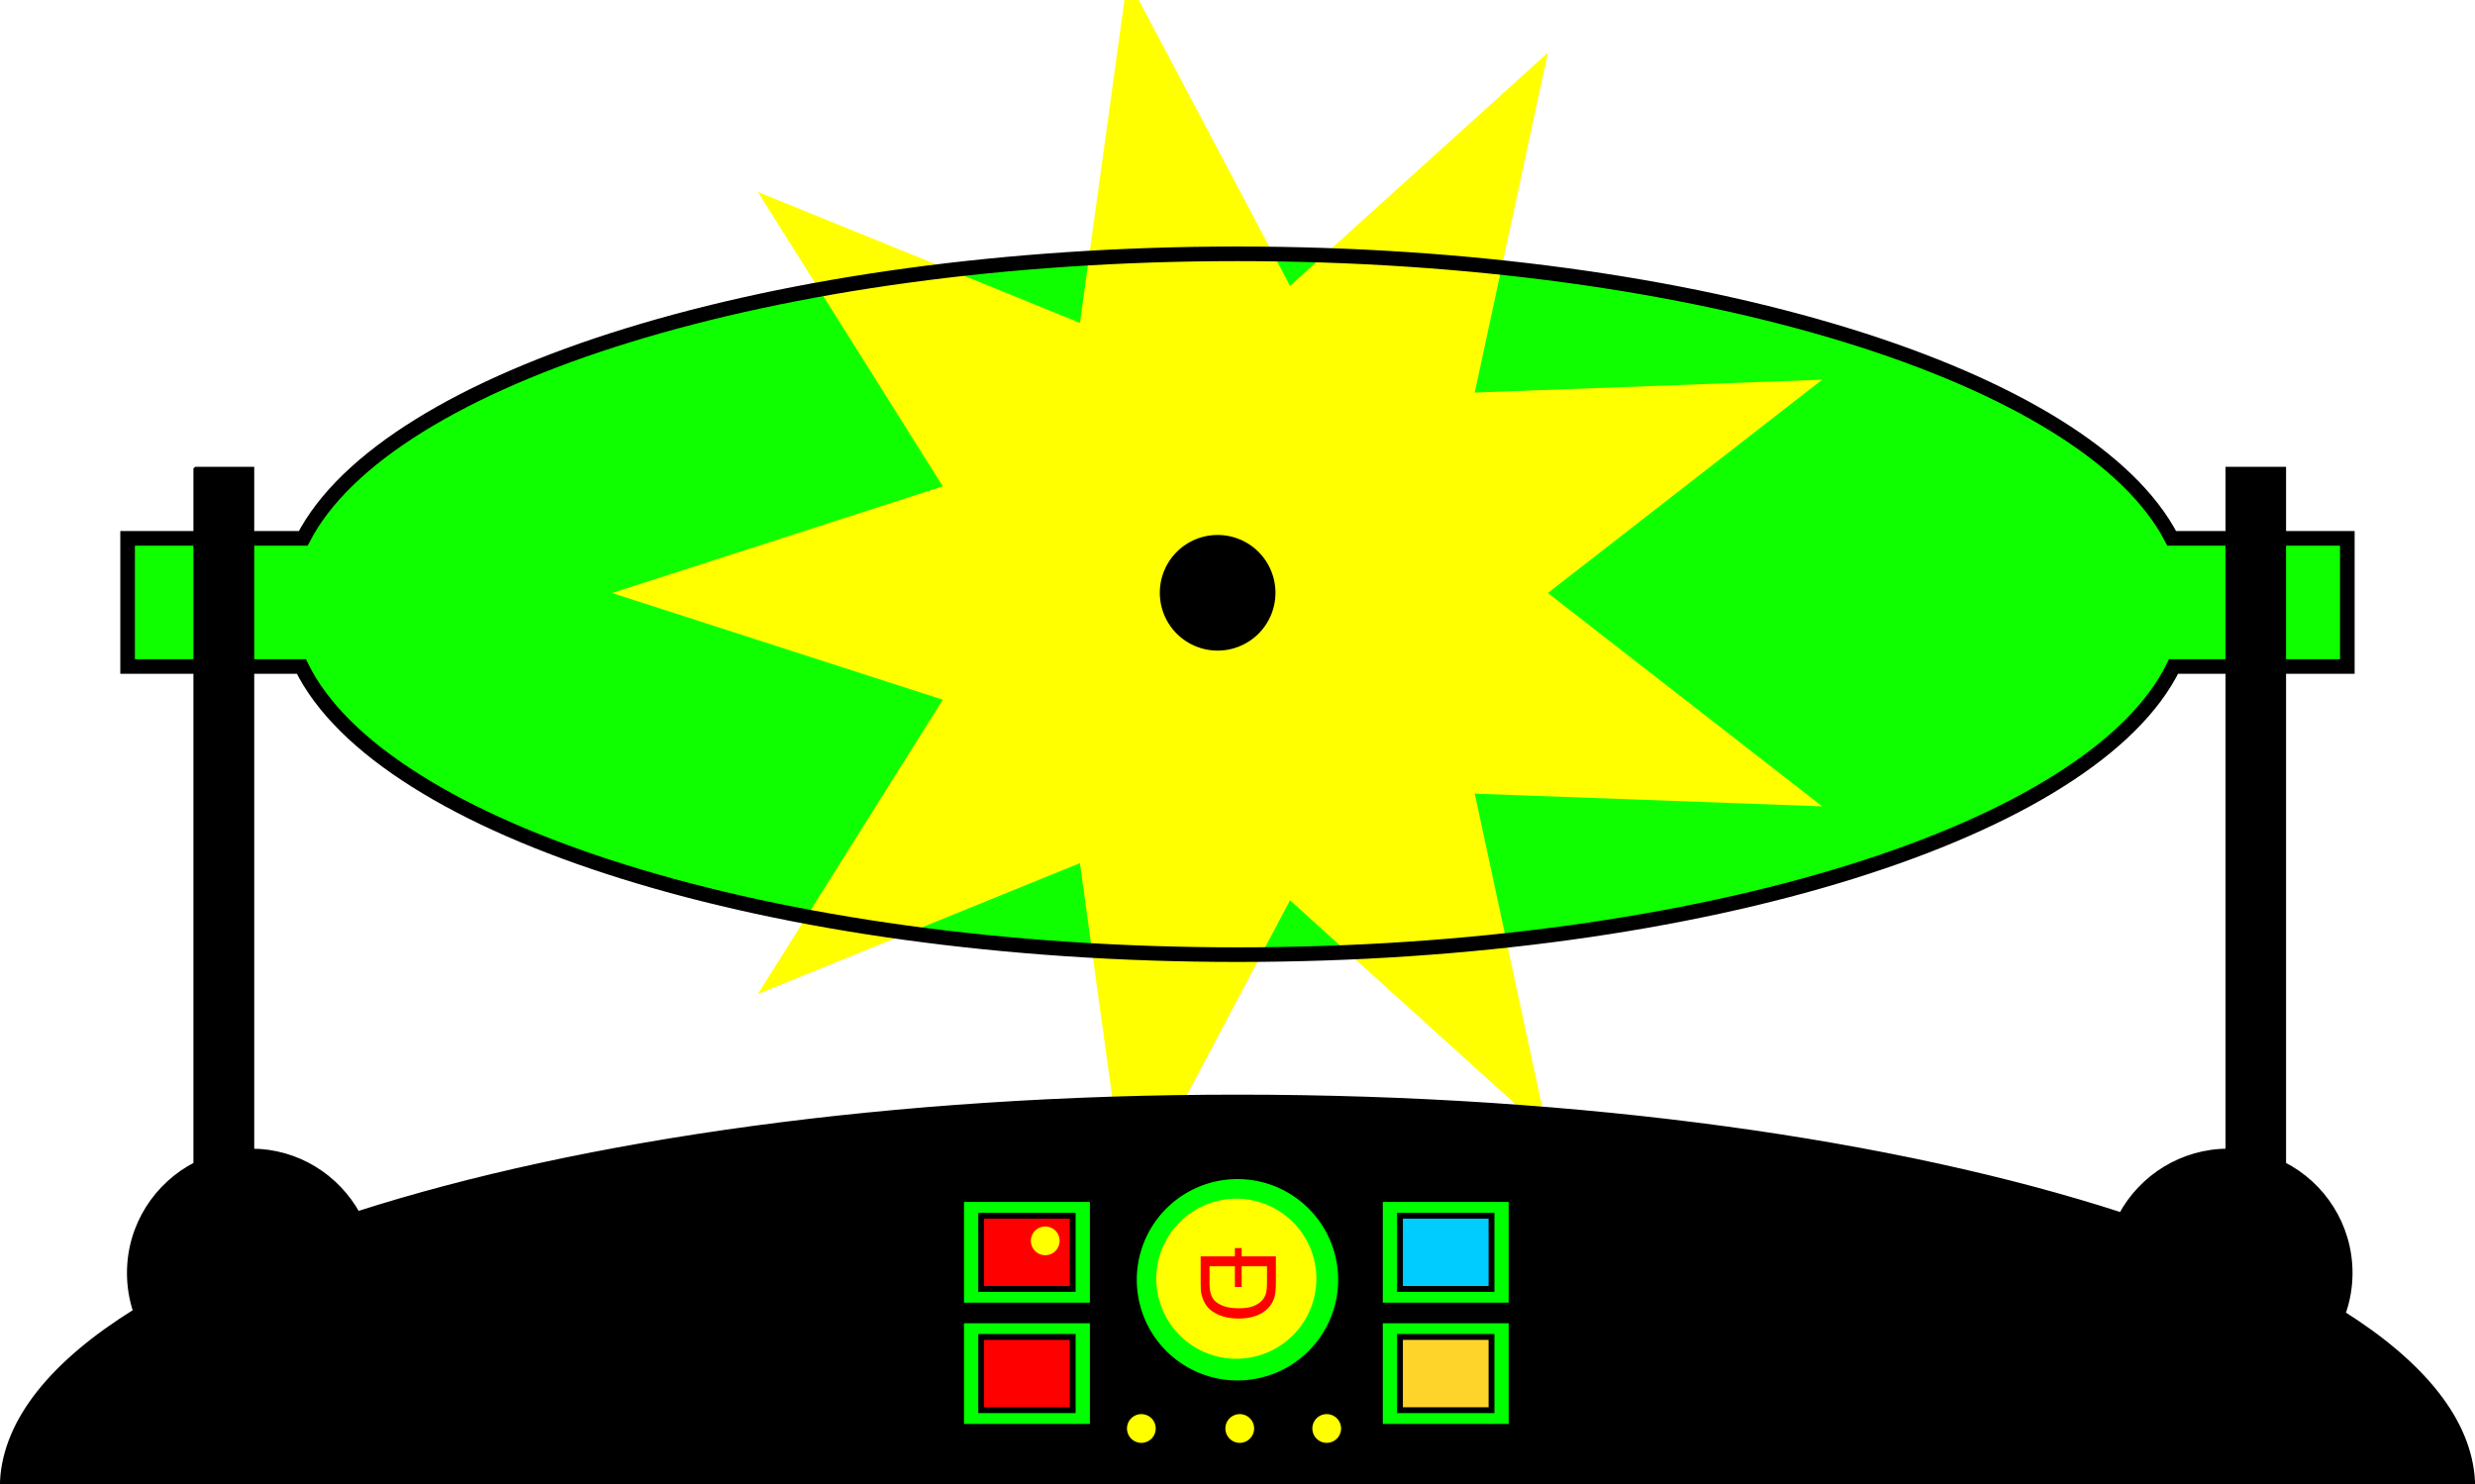 <?xml version="1.0"?>
<svg xmlns:rdf="http://www.w3.org/1999/02/22-rdf-syntax-ns#" xmlns="http://www.w3.org/2000/svg" xmlns:cc="http://web.resource.org/cc/" xmlns:dc="http://purl.org/dc/elements/1.1/" id="svg2" viewBox="0 0 423.78 254.12" version="1.0">
 <defs id="defs4">
  <filter id="filter3449" height="1.387" width="1.123" y="-.194" x="-.061">
   <feGaussianBlur id="feGaussianBlur3451" stdDeviation="9.762"/>
  </filter>
  <filter id="filter3969" height="1.714" width="1.58" y="-.357" x="-.29">
   <feGaussianBlur id="feGaussianBlur3971" stdDeviation="2.014"/>
  </filter>
  <filter id="filter4137" height="1.443" width="1.443" y="-.221" x="-.221">
   <feGaussianBlur id="feGaussianBlur4139" stdDeviation="3.18"/>
  </filter>
  <filter id="filter4636" height="1.733" width="1.733" y="-.366" x="-.366">
   <feGaussianBlur id="feGaussianBlur4638" stdDeviation="0.751"/>
  </filter>
  <filter id="filter4640" height="1.733" width="1.733" y="-.366" x="-.366">
   <feGaussianBlur id="feGaussianBlur4642" stdDeviation="0.751"/>
  </filter>
  <filter id="filter4644" height="1.733" width="1.733" y="-.366" x="-.366">
   <feGaussianBlur id="feGaussianBlur4646" stdDeviation="0.751"/>
  </filter>
  <filter id="filter4786">
   <feGaussianBlur id="feGaussianBlur4788" stdDeviation="2.386"/>
  </filter>
 </defs>
 <g id="layer1" transform="translate(-225.38 -182.82)">
  <path id="path2160" stroke="#000" stroke-width="1px" fill="#10ff00" style="color:#000000" fill-rule="evenodd" d="m437.27 226.28c-79.44 0-145.64 20.98-159.97 48.72h-30.07v21.94h29.75c13.69 28.03 80.28 49.34 160.29 49.34 80 0 146.59-21.31 160.28-49.34h29.75v-21.94h-30.07c-14.33-27.73-80.53-48.72-159.96-48.72z" filter="url(#filter3449)"/>
  <path id="path4648" stroke="#ff0" stroke-width="1px" fill="#ff0" style="color:#000000" fill-rule="evenodd" transform="matrix(3.286 0 0 3.286 -992.15 -650.18)" d="m450.36 311.15l-12.76-11.54-8.05 15.2-2.35-17.04-15.94 6.48 9.15-14.57-16.37-5.28 16.37-5.28-9.15-14.57 15.94 6.48 2.35-17.04 8.05 15.21 12.76-11.54-3.62 16.82 17.2-0.64-13.58 10.56 13.58 10.56-17.2-0.63 3.62 16.82z" filter="url(#filter4786)"/>
  <path id="rect2165" style="color:#000000" d="m259 263.25v119c-6.75 3.44-11.38 10.45-11.38 18.53 0 2.31 0.37 4.52 1.07 6.6-14.09 8.75-22.25 18.61-22.81 29.06h422.78c-0.56-10.3-8.49-20-22.19-28.66 0.79-2.19 1.22-4.54 1.22-7 0-8.09-4.63-15.1-11.38-18.53v-119h-9.37v116.75c-7.91 0-14.81 4.43-18.32 10.94-38.4-12.46-92.02-20.19-151.34-20.19-58.99 0-112.35 7.67-150.72 20-3.54-6.4-10.33-10.75-18.15-10.75v-116.75h-9.41z" fill-rule="evenodd" stroke="#000" stroke-linecap="square" stroke-width="1px"/>
  <rect id="rect3459" style="color:#000000" fill-rule="evenodd" transform="matrix(1.375 0 0 1.375 -142.92 -140.35)" height="12.538" filter="url(#filter3969)" width="15.673" y="384.71" x="387.9" fill="#0f0"/>
  <rect id="rect2212" height="12.538" stroke="#000" stroke-linecap="square" stroke-width="1px" fill="#f00" style="color:#000000" fill-rule="evenodd" width="15.673" y="390.98" x="393.38"/>
  <path id="path2214" stroke="#000" stroke-width="1px" style="color:#000000" fill-rule="evenodd" transform="matrix(.558 0 0 .558 192.06 125.19)" d="m450.59 285.18a17.24 17.24 0 1 1 -34.48 0 17.24 17.24 0 1 1 34.48 0z"/>
  <path id="path3453" style="color:#000000" d="m437.27 226.28c-79.44 0-145.64 20.98-159.97 48.72h-30.07v21.94h29.75c13.69 28.03 80.28 49.34 160.29 49.34 80 0 146.59-21.31 160.28-49.34h29.75v-21.94h-30.07c-14.33-27.73-80.53-48.72-159.96-48.72z" stroke="#000" stroke-width="2.5" fill="none"/>
  <rect id="rect3993" style="color:#000000" fill-rule="evenodd" transform="matrix(1.375 0 0 1.375 -142.92 -119.58)" height="12.538" filter="url(#filter3969)" width="15.673" y="384.71" x="387.9" fill="#0f0"/>
  <rect id="rect3995" height="12.538" stroke="#000" stroke-linecap="square" stroke-width="1px" fill="#f00" style="color:#000000" fill-rule="evenodd" width="15.673" y="411.74" x="393.38"/>
  <rect id="rect3997" style="color:#000000" fill-rule="evenodd" transform="matrix(1.375 0 0 1.375 -71.213 -140.35)" height="12.538" filter="url(#filter3969)" width="15.673" y="384.71" x="387.9" fill="#0f0"/>
  <rect id="rect3999" height="12.538" stroke="#000" stroke-linecap="square" stroke-width="1px" fill="#0cf" style="color:#000000" fill-rule="evenodd" width="15.673" y="390.98" x="465.09"/>
  <rect id="rect4001" style="color:#000000" fill-rule="evenodd" transform="matrix(1.375 0 0 1.375 -71.213 -119.58)" height="12.538" filter="url(#filter3969)" width="15.673" y="384.71" x="387.9" fill="#0f0"/>
  <rect id="rect4003" height="12.538" stroke="#000" stroke-linecap="square" stroke-width="1px" fill="#ffd42a" style="color:#000000" fill-rule="evenodd" width="15.673" y="411.74" x="465.09"/>
  <path id="path2210" style="color:#000000" d="m449.02 395.68a17.24 17.24 0 1 1 -34.48 0 17.24 17.24 0 1 1 34.48 0z" fill-rule="evenodd" transform="translate(5.485 6.269)" filter="url(#filter4137)" fill="#0f0"/>
  <path id="path4141" style="color:#000000" d="m449.02 395.68a17.24 17.24 0 1 1 -34.48 0 17.24 17.24 0 1 1 34.48 0z" fill-rule="evenodd" transform="matrix(.795 0 0 .795 93.804 87.203)" fill="#ff0"/>
  <path id="text4005" fill="#f00" d="m430.96 397.94h5.86v-1.42h1.16v1.42h5.86v4.45c0 0.99-0.06 1.75-0.18 2.28-0.17 0.74-0.48 1.37-0.93 1.89-0.57 0.68-1.31 1.19-2.2 1.53-0.89 0.33-1.91 0.5-3.06 0.5-1.31 0-2.44-0.21-3.39-0.62-0.95-0.42-1.63-0.92-2.06-1.5s-0.73-1.25-0.92-2c-0.1-0.42-0.14-1.04-0.14-1.88v-4.65zm1.52 1.7v2.75c0 0.86 0.07 1.53 0.23 2.01s0.38 0.86 0.66 1.14c0.41 0.4 0.95 0.72 1.63 0.95s1.51 0.34 2.49 0.34c1 0 1.81-0.11 2.41-0.34 0.61-0.22 1.09-0.52 1.45-0.88 0.37-0.36 0.62-0.77 0.76-1.21 0.14-0.45 0.21-1.13 0.21-2.05v-2.71h-4.34v3.55h-1.16v-3.55h-4.34z"/>
  <path id="path4400" stroke="#ff0" stroke-width="1px" fill="#ff0" style="color:#000000" fill-rule="evenodd" transform="translate(7.053 7.444)" d="m399.26 387.84a1.959 1.959 0 1 1 -3.92 0 1.959 1.959 0 1 1 3.92 0z"/>
  <path id="path4402" stroke="#ff0" stroke-width="1px" fill="#ff0" style="color:#000000" fill-rule="evenodd" transform="translate(55.246 39.573)" d="m399.26 387.84a1.959 1.959 0 1 1 -3.92 0 1.959 1.959 0 1 1 3.92 0z" filter="url(#filter4644)"/>
  <path id="path4404" stroke="#ff0" stroke-width="1px" fill="#ff0" style="color:#000000" fill-rule="evenodd" transform="translate(23.509 39.573)" d="m399.26 387.84a1.959 1.959 0 1 1 -3.92 0 1.959 1.959 0 1 1 3.92 0z" filter="url(#filter4640)"/>
  <path id="path4406" stroke="#ff0" stroke-width="1px" fill="#ff0" style="color:#000000" fill-rule="evenodd" transform="translate(40.357 39.573)" d="m399.26 387.84a1.959 1.959 0 1 1 -3.92 0 1.959 1.959 0 1 1 3.92 0z" filter="url(#filter4636)"/>
 </g>
</svg>
